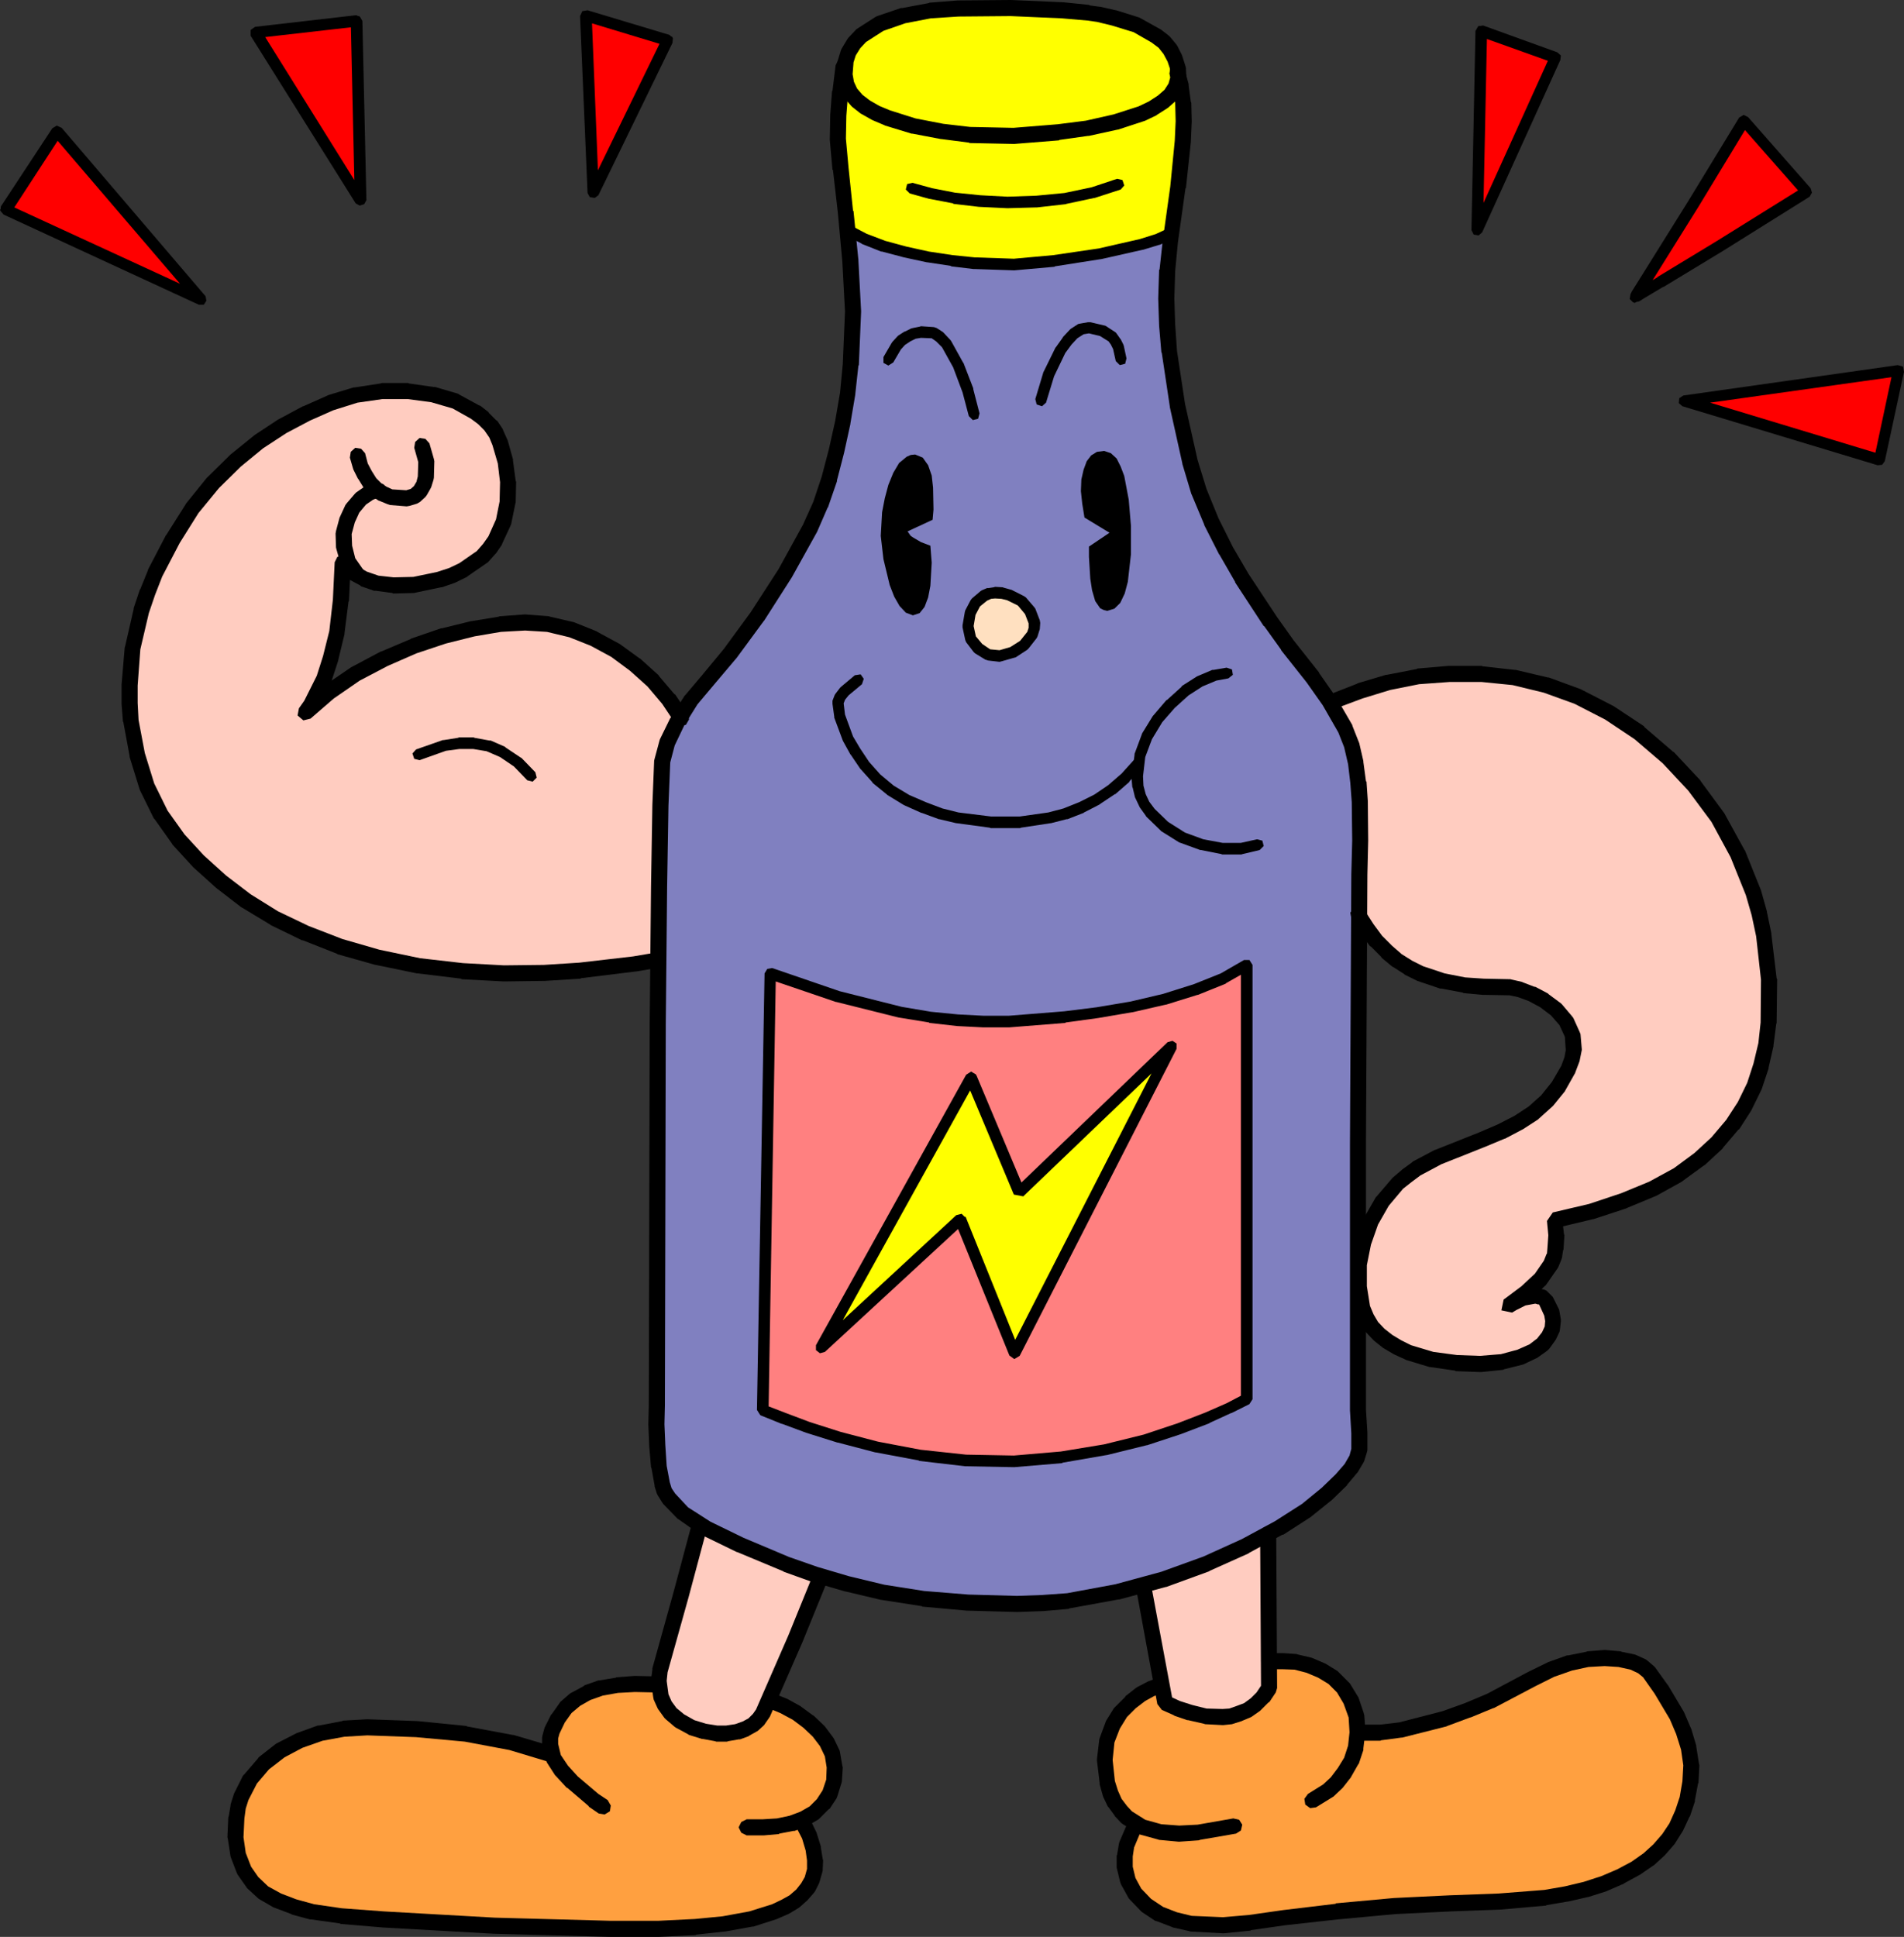 <svg xmlns="http://www.w3.org/2000/svg" xmlns:xlink="http://www.w3.org/1999/xlink" viewBox="0 0 213 216.65"><rect x="0" y="0" width="213" height="216.65" fill="#333333" stroke="none"/><defs><style>.cls-1,.cls-2{fill:none;}.cls-1{clip-rule:evenodd;}.cls-2{fill-rule:evenodd;}.cls-3{clip-path:url(#clip-path);}.cls-4{fill:#ffa040;}.cls-5{fill:#ff0;}.cls-6{fill:#ffccc0;}.cls-7{fill:#8080c0;}.cls-8{fill:#ff8080;}.cls-9{fill:#ffe0c0;}.cls-10{fill:red;}.cls-11{stroke:#000;stroke-linecap:square;stroke-miterlimit:10;stroke-width:0;}</style><clipPath id="clip-path" transform="translate(-2.6 -2.6)"><polygon class="cls-1" points="0 0 218.25 0 218.25 221.9 0 221.9 0 0 0 0"/></clipPath></defs><title>q06</title><g id="レイヤー_2" data-name="レイヤー 2"><g id="レイヤー_1-2" data-name="レイヤー 1"><g class="cls-3"><polygon class="cls-4" points="73.33 188.36 71.03 188.31 69.03 188.46 67.23 188.76 65.69 189.26 64.39 190.01 63.29 190.91 62.44 192.11 61.74 193.51 61.54 194.26 61.54 195.06 61.94 196.56 62.84 198 64.04 199.31 66.39 201.25 67.48 202 83.53 204.3 85.33 204.3 87.03 204.2 88.58 203.9 89.93 203.4 91.13 202.71 92.08 201.75 92.83 200.6 93.28 199.16 93.38 197.6 93.13 196.16 92.48 194.81 91.58 193.56 90.43 192.46 89.13 191.51 87.68 190.76 86.18 190.16 73.33 188.36 73.33 188.36"/></g><g class="cls-3"><polygon class="cls-4" points="129.72 188.46 127.62 189.46 126.47 190.31 126.02 190.66 125.37 191.46 124.47 192.86 123.82 194.66 123.57 196.75 123.87 199.25 124.22 200.5 124.72 201.55 125.37 202.46 126.07 203.2 126.92 203.8 127.77 204.25 129.77 204.8 131.92 205 134.07 204.9 138.12 204.2 146.77 201.3 148.57 200.21 149.52 199.31 150.42 198.21 151.17 196.86 151.66 195.36 151.87 193.66 151.72 191.81 151.12 190.06 150.27 188.66 149.17 187.56 147.87 186.76 146.47 186.16 144.97 185.81 143.47 185.71 141.97 185.71 129.72 188.46 129.72 188.46"/></g><g class="cls-3"><polygon class="cls-5" points="94.33 7.3 93.98 10.2 93.78 12.85 93.73 15.45 94.13 19.8 94.83 26.04 98.48 27.19 102.48 28.24 104.23 28.64 107.53 29.24 113.22 29.84 116.22 29.94 119.27 29.89 122.27 29.59 125.27 29.04 128.17 28.19 130.92 26.99 131.77 20.89 132.32 15.75 132.42 13.5 132.37 11.45 132.12 9.55 131.67 7.9 94.33 7.3 94.33 7.3"/></g><g class="cls-3"><polygon class="cls-6" points="127.92 177.31 130.32 190.41 131.67 191.01 133.12 191.51 134.87 191.91 136.77 192.01 138.67 191.61 140.47 190.56 141.27 189.76 141.97 188.71 141.87 171.41 127.92 177.31 127.92 177.31"/></g><g class="cls-3"><polygon class="cls-6" points="78.28 170.46 76.18 178.31 73.83 186.81 73.68 187.91 73.93 189.71 74.38 190.66 75.03 191.61 76.03 192.46 77.33 193.16 78.78 193.61 80.13 193.81 81.33 193.81 82.48 193.66 83.43 193.31 84.23 192.81 84.88 192.26 85.33 191.61 88.98 183.26 91.83 176.21 78.28 170.46 78.28 170.46"/></g><g class="cls-3"><polygon class="cls-6" points="149.17 78.33 152.12 77.18 155.31 76.28 158.66 75.63 162.16 75.33 165.76 75.33 169.36 75.73 172.96 76.53 176.51 77.83 180.01 79.63 183.41 81.88 186.61 84.63 189.56 87.78 190.91 89.53 192.21 91.38 194.41 95.38 196.16 99.78 196.81 102.08 197.31 104.48 197.91 109.42 197.85 114.32 197.56 116.77 197 119.12 196.25 121.42 195.16 123.62 193.81 125.77 192.11 127.72 190.11 129.62 187.71 131.32 184.91 132.87 181.66 134.27 178.01 135.47 173.91 136.42 174.11 138.07 174.01 139.67 173.91 140.27 173.86 140.47 173.51 141.32 172.36 142.97 170.76 144.47 168.71 146.02 169.21 145.72 170.36 145.12 171.76 144.82 172.41 144.97 172.61 145.07 172.91 145.42 173.61 146.82 173.76 147.67 173.66 148.52 173.26 149.42 172.61 150.27 171.56 151.07 170.06 151.77 168.06 152.26 165.61 152.47 162.91 152.37 160.16 151.97 157.56 151.16 156.36 150.62 155.26 149.97 154.26 149.17 153.47 148.32 152.87 147.32 152.41 146.22 152.02 143.82 152.02 141.37 152.52 138.92 153.37 136.52 154.66 134.32 156.36 132.32 158.46 130.62 160.91 129.32 165.81 127.37 167.96 126.47 169.86 125.47 171.56 124.37 173.06 123.02 174.36 121.42 175.46 119.47 175.86 118.42 176.06 117.42 175.91 115.67 175.21 114.12 174.11 112.87 172.76 111.83 171.36 111.08 170.06 110.62 168.96 110.38 165.96 110.28 163.81 110.13 162.96 110.03 161.41 109.67 158.86 108.78 157.56 108.13 156.31 107.33 155.11 106.38 153.97 105.23 152.91 103.83 151.91 102.23 149.17 78.33 149.17 78.33"/></g><g class="cls-3"><polygon class="cls-6" points="76.23 80.23 74.78 78.08 73.08 76.08 71.03 74.23 68.83 72.68 66.44 71.33 63.94 70.38 61.34 69.73 58.74 69.58 55.94 69.78 52.89 70.28 49.64 71.08 46.29 72.18 42.99 73.58 39.79 75.28 36.79 77.33 34.14 79.63 34.79 78.73 36.24 75.83 36.99 73.53 37.69 70.63 38.14 67.08 38.34 62.84 38.89 63.44 39.59 64.04 40.69 64.64 42.14 65.14 43.99 65.44 46.34 65.33 49.14 64.78 51.84 63.69 53.94 62.19 55.39 60.39 56.34 58.34 56.79 56.09 56.84 53.84 56.54 51.59 55.94 49.44 55.49 48.44 54.89 47.54 53.19 45.99 50.99 44.84 48.44 44.04 45.64 43.64 42.74 43.69 39.79 44.14 38.39 44.49 36.99 44.99 34.29 46.19 31.59 47.64 28.94 49.39 26.34 51.44 23.84 53.94 21.5 56.84 19.35 60.19 17.35 64.04 16.5 66.14 15.8 68.23 14.85 72.38 14.5 76.53 14.5 78.58 14.65 80.53 15.35 84.33 16.45 87.88 18 91.08 19.95 93.83 22.2 96.28 24.75 98.58 27.54 100.68 30.69 102.63 34.19 104.33 37.99 105.78 42.24 107.03 46.84 107.98 51.69 108.58 56.39 108.78 60.89 108.73 64.89 108.48 70.98 107.78 73.33 107.38 76.23 80.23 76.23 80.23"/></g><g class="cls-3"><polygon class="cls-7" points="130.72 26.14 129.47 26.69 127.67 27.24 123.02 28.34 117.92 29.14 113.42 29.49 108.98 29.34 103.83 28.69 101.28 28.14 98.83 27.44 96.68 26.64 94.83 25.64 94.83 26.04 95.23 30.44 95.43 34.79 95.18 40.74 94.83 43.94 94.28 47.19 93.58 50.39 92.78 53.49 91.78 56.39 90.63 59.04 87.83 64.08 84.73 68.93 81.68 73.08 79.23 75.93 77.33 78.18 75.78 80.63 74.63 82.98 74.08 85.03 73.88 90.03 73.73 99.08 73.58 114.42 73.48 157.16 73.43 159.26 73.53 161.61 73.73 163.96 74.08 165.91 74.33 166.71 74.83 167.51 76.43 169.16 79.03 170.86 82.83 172.76 87.98 174.91 91.18 176.06 94.78 177.11 98.78 178.01 103.28 178.76 108.28 179.21 113.77 179.36 119.47 178.96 122.22 178.56 124.97 178.01 130.17 176.61 134.97 174.86 139.32 172.86 143.07 170.86 146.17 168.86 148.47 167.01 150.06 165.46 151.12 164.16 151.77 163.11 152.06 162.11 152.06 160.16 151.91 157.62 151.91 127.87 152.06 97.78 152.16 93.98 152.12 89.63 151.66 85.23 151.22 83.23 150.52 81.43 148.72 78.33 146.87 75.68 144.02 72.08 142.12 69.43 138.92 64.53 137.17 61.49 135.52 58.29 134.12 54.94 133.12 51.59 131.72 45.29 130.82 39.29 130.57 36.29 130.47 33.29 130.57 30.19 130.92 26.99 130.72 26.14 130.72 26.14"/></g><g class="cls-3"><polygon class="cls-8" points="86.18 108.83 90.03 110.22 93.73 111.42 97.28 112.37 100.73 113.12 104.03 113.67 107.13 114.02 110.08 114.22 112.82 114.22 119.12 113.72 122.77 113.22 126.57 112.58 130.27 111.67 133.77 110.62 136.87 109.33 139.47 107.83 139.47 156.41 137.47 157.41 135.07 158.51 131.92 159.71 128.12 160.96 123.67 162.11 118.77 162.96 113.42 163.41 108.03 163.31 102.88 162.71 98.08 161.76 93.88 160.66 90.38 159.56 87.68 158.56 85.33 157.62 86.18 108.83 86.18 108.83"/></g><g class="cls-3"><polygon class="cls-4" points="61.59 196.16 59.49 195.46 57.19 194.81 52.09 193.91 46.59 193.36 41.09 193.16 38.44 193.31 35.84 193.81 33.49 194.66 31.34 195.75 29.49 197.21 27.99 198.91 26.99 200.91 26.64 202 26.44 203.2 26.34 205.45 26.64 207.45 27.29 209.1 28.24 210.5 29.49 211.65 31.04 212.55 32.89 213.25 34.94 213.8 38.14 214.25 42.89 214.65 55.29 215.35 68.23 215.7 73.68 215.65 77.78 215.45 80.98 215.1 84.03 214.55 86.68 213.75 87.83 213.2 88.83 212.6 89.68 211.9 90.38 211.1 90.83 210.15 91.13 209.15 91.18 207.95 90.98 206.7 90.53 205.25 89.78 203.7 61.59 196.16 61.59 196.16"/></g><g class="cls-3"><polygon class="cls-4" points="152.41 193.76 154.41 193.76 156.66 193.46 159.06 192.91 161.61 192.16 166.71 190.16 171.36 187.76 173.51 186.71 175.61 185.96 177.61 185.56 179.51 185.41 181.21 185.51 182.66 185.81 183.76 186.31 184.46 186.91 185.86 188.86 187.61 191.81 188.36 193.56 188.91 195.41 189.21 197.31 189.11 199.25 188.76 201.1 188.21 202.75 187.51 204.25 186.66 205.6 185.61 206.85 184.41 207.95 182.96 208.9 181.31 209.8 179.46 210.6 177.41 211.25 175.21 211.75 172.86 212.15 167.71 212.6 162.26 212.8 156.06 213.1 149.52 213.75 143.67 214.4 139.82 215 136.82 215.3 135.07 215.3 133.22 215.1 131.42 214.65 129.72 214 128.22 213.05 126.97 211.75 126.17 210.3 125.82 208.85 125.82 207.55 126.02 206.35 126.77 204.6 127.22 203.95 152.41 193.76 152.41 193.76"/></g><g class="cls-3"><polygon class="cls-5" points="94.48 8.25 94.58 6.9 94.93 5.75 95.53 4.75 96.33 3.9 97.28 3.15 98.43 2.55 99.68 2.05 101.08 1.65 104.03 1.15 107.18 0.9 113.07 0.85 118.82 1.05 121.77 1.35 124.62 1.9 127.17 2.7 129.32 3.9 130.22 4.6 130.92 5.45 131.42 6.45 131.77 7.55 131.82 8.65 131.52 9.65 130.92 10.55 130.07 11.35 128.97 12 127.72 12.6 124.82 13.6 121.62 14.25 118.42 14.7 113.42 15.1 108.48 15 105.38 14.6 102.23 14 99.28 13.1 97.98 12.55 96.83 11.9 95.88 11.15 95.13 10.3 94.68 9.3 94.48 8.25 94.48 8.25"/></g><g class="cls-3"><polygon class="cls-5" points="91.83 150.66 108.63 120.42 114.02 133.27 131.07 116.97 113.52 151.27 107.43 136.27 91.83 150.66 91.83 150.66"/></g><g class="cls-3"><polygon class="cls-9" points="111.27 66.23 112.87 66.48 114.27 67.19 114.82 67.69 115.22 68.23 115.72 69.58 115.67 70.28 115.47 70.93 115.07 71.53 114.57 72.03 113.27 72.88 111.88 73.28 110.58 73.13 109.42 72.48 108.58 71.33 108.28 69.93 108.53 68.48 109.13 67.33 110.08 66.58 111.27 66.23 111.27 66.23"/></g><g class="cls-3"><polygon class="cls-10" points="188.41 44.74 212.4 41.39 210.25 51.34 188.41 44.74 188.41 44.74"/></g><g class="cls-3"><polygon class="cls-10" points="183.11 32.84 189.41 22.8 195.1 13.45 202.1 21.34 192.36 27.49 185.76 31.49 183.66 32.74 183.06 33.09 182.91 33.19 183.11 32.84 183.11 32.84"/></g><g class="cls-3"><polygon class="cls-10" points="165.26 25.64 165.71 3.35 174.01 6.35 165.26 25.64 165.26 25.64"/></g><g class="cls-3"><polygon class="cls-10" points="66.39 21.45 65.53 1.65 74.68 4.45 66.39 21.45 66.39 21.45"/></g><g class="cls-3"><polygon class="cls-10" points="40.34 22.3 28.59 3.6 39.89 2.25 40.34 22.3 40.34 22.3"/></g><g class="cls-3"><polygon class="cls-10" points="22.5 33.44 0.65 23.39 6.4 14.65 22.5 33.44 22.5 33.44"/></g><g class="cls-3"><polygon class="cls-11" points="61.34 197.06 61.99 196.96 62.44 196.46 62.34 195.81 61.84 195.36 57.44 194.06 57.34 194.06 52.24 193.11 52.19 193.06 46.69 192.51 46.64 192.51 41.14 192.31 41.04 192.31 38.39 192.46 38.29 192.51 35.69 193.01 35.54 193.01 33.19 193.86 33.09 193.91 30.94 195.01 30.79 195.11 28.94 196.56 28.84 196.71 27.34 198.46 27.19 198.6 26.19 200.6 26.14 200.75 25.79 201.85 25.79 201.96 25.59 203.15 25.54 203.25 25.44 205.5 25.49 205.7 25.79 207.65 25.84 207.8 26.49 209.5 26.59 209.7 27.54 211.05 27.64 211.2 28.89 212.35 29.04 212.45 30.59 213.35 30.74 213.4 32.59 214.1 32.64 214.15 34.69 214.7 34.84 214.7 38.04 215.15 38.09 215.2 42.84 215.6 42.84 215.6 55.24 216.3 55.29 216.3 68.23 216.65 68.23 216.65 73.68 216.65 73.73 216.65 77.83 216.45 77.88 216.4 81.08 216.05 81.13 216.05 84.18 215.5 84.28 215.5 86.93 214.65 87.03 214.6 88.18 214.1 88.28 214.05 89.28 213.45 89.43 213.35 90.28 212.6 90.33 212.55 91.03 211.75 91.18 211.55 91.63 210.65 91.68 210.5 91.98 209.45 92.03 209.25 92.08 208.1 92.03 207.9 91.83 206.65 91.83 206.55 91.38 205.1 91.33 204.95 90.58 203.4 90.08 202.96 89.38 203 88.93 203.5 88.98 204.2 89.73 205.65 90.13 207 90.28 208.1 90.28 209.05 90.03 209.95 89.63 210.65 89.08 211.35 88.33 212 87.43 212.5 86.38 213 83.83 213.8 80.83 214.35 77.73 214.65 73.68 214.85 68.23 214.85 55.34 214.5 42.94 213.8 38.24 213.45 35.14 213 33.14 212.45 31.44 211.8 29.99 211 28.89 209.95 28.09 208.8 27.49 207.25 27.24 205.5 27.34 203.4 27.49 202.3 27.79 201.35 28.74 199.5 30.09 197.91 31.84 196.56 33.84 195.5 36.09 194.71 38.54 194.26 41.09 194.11 46.54 194.31 51.99 194.81 56.99 195.75 61.34 197.06 61.34 197.06"/></g><g class="cls-3"><polygon class="cls-11" points="86.53 189.41 85.88 189.41 85.38 189.86 85.38 190.51 85.83 191.01 87.28 191.61 88.68 192.36 89.88 193.26 90.93 194.26 91.73 195.31 92.28 196.46 92.48 197.71 92.43 199.06 92.03 200.25 91.38 201.25 90.58 202.05 89.53 202.65 88.33 203.1 86.93 203.4 85.28 203.5 83.53 203.5 82.93 203.8 82.63 204.4 82.93 205 83.53 205.3 85.33 205.3 85.43 205.3 87.13 205.15 87.18 205.1 88.73 204.8 88.88 204.8 90.23 204.3 90.38 204.2 91.58 203.5 91.73 203.35 92.68 202.4 92.83 202.3 93.58 201.16 93.68 200.91 94.13 199.46 94.18 199.25 94.28 197.71 94.23 197.5 93.98 196.06 93.93 195.81 93.28 194.46 93.18 194.31 92.28 193.11 92.18 193.01 91.03 191.91 90.93 191.86 89.63 190.91 89.58 190.86 88.13 190.06 88.03 190.01 86.53 189.41 86.53 189.41"/></g><g class="cls-3"><polygon class="cls-11" points="66.98 202.85 67.64 202.96 68.23 202.6 68.33 201.96 67.98 201.35 66.94 200.66 64.64 198.71 63.54 197.5 62.74 196.31 62.44 195.06 62.44 194.46 62.59 193.91 63.19 192.66 63.94 191.61 64.89 190.81 66.03 190.16 67.44 189.66 69.13 189.36 71.03 189.26 73.33 189.31 73.93 189.01 74.23 188.41 73.93 187.81 73.33 187.51 71.03 187.46 70.98 187.46 68.98 187.61 68.88 187.66 67.08 187.96 66.94 187.96 65.39 188.51 65.28 188.61 63.98 189.31 63.79 189.41 62.69 190.36 62.59 190.51 61.74 191.71 61.64 191.81 60.94 193.21 60.89 193.36 60.69 194.11 60.64 194.36 60.64 195.16 60.69 195.41 61.09 196.91 61.19 197.16 62.09 198.56 62.19 198.66 63.39 199.96 63.49 200 65.83 202 65.89 202.1 66.98 202.85 66.98 202.85"/></g><g class="cls-3"><polygon class="cls-11" points="152.41 192.91 151.81 193.21 151.52 193.81 151.81 194.41 152.41 194.71 154.41 194.71 154.51 194.66 156.76 194.36 156.86 194.36 161.81 193.11 161.91 193.06 164.46 192.11 164.51 192.11 167.06 191.06 167.11 191.06 171.76 188.61 173.86 187.56 175.86 186.86 177.71 186.46 179.51 186.36 181.06 186.46 182.41 186.76 183.26 187.16 183.81 187.61 185.11 189.46 186.81 192.31 187.51 193.96 188.06 195.71 188.31 197.46 188.21 199.25 187.91 201 187.41 202.5 186.76 203.95 185.96 205.15 184.96 206.3 183.86 207.3 182.51 208.25 180.91 209.1 179.16 209.85 177.16 210.5 175.06 211 172.76 211.4 167.66 211.8 162.21 212 162.21 212 156.01 212.3 155.97 212.3 149.42 212.9 149.42 212.95 143.57 213.65 143.57 213.65 139.72 214.2 136.82 214.45 133.32 214.3 131.67 213.9 130.12 213.3 128.77 212.4 127.67 211.25 127.02 210.05 126.72 208.8 126.72 207.65 126.87 206.65 127.52 205.1 127.92 204.5 128.07 203.85 127.72 203.3 127.07 203.15 126.52 203.5 126.07 204.15 125.97 204.3 125.22 206.05 125.17 206.25 124.97 207.45 124.92 207.6 124.92 208.9 124.97 209.1 125.32 210.55 125.42 210.8 126.22 212.25 126.32 212.4 127.57 213.7 127.72 213.85 129.22 214.85 129.42 214.9 131.12 215.55 131.22 215.6 133.02 216 133.17 216.05 136.77 216.25 136.92 216.25 139.92 215.95 139.92 215.9 143.77 215.35 149.62 214.7 156.11 214.1 162.31 213.8 167.76 213.6 167.81 213.6 172.96 213.15 173.01 213.1 175.36 212.7 175.41 212.7 177.61 212.2 177.66 212.2 179.71 211.55 179.81 211.5 181.66 210.7 181.71 210.65 183.36 209.75 183.46 209.7 184.91 208.7 185.01 208.65 186.21 207.55 186.26 207.5 187.31 206.3 187.41 206.15 188.26 204.8 188.31 204.7 189.01 203.2 189.06 203.15 189.61 201.5 189.61 201.35 189.96 199.5 190.01 199.41 190.11 197.46 190.06 197.25 189.76 195.36 189.76 195.26 189.21 193.41 189.16 193.31 188.41 191.56 188.36 191.46 186.61 188.51 186.56 188.46 185.16 186.51 185.01 186.36 184.31 185.76 184.11 185.61 183.01 185.11 182.86 185.06 181.41 184.76 181.31 184.71 179.61 184.56 179.46 184.56 177.56 184.71 177.46 184.76 175.46 185.16 175.31 185.16 173.21 185.91 173.11 185.96 170.96 187.01 170.96 187.01 166.36 189.46 163.86 190.51 161.36 191.41 156.51 192.66 154.37 192.91 152.41 192.91 152.41 192.91"/></g><g class="cls-3"><polygon class="cls-11" points="141.97 184.91 141.37 185.21 141.07 185.81 141.37 186.41 141.97 186.71 143.42 186.71 144.82 186.76 146.17 187.11 147.47 187.66 148.62 188.36 149.57 189.31 150.31 190.56 150.87 192.11 150.97 193.76 150.81 195.26 150.37 196.61 149.67 197.75 148.87 198.81 148.02 199.6 146.32 200.66 145.92 201.21 146.02 201.85 146.57 202.25 147.22 202.16 149.02 201.05 149.17 200.96 150.12 200.06 150.22 199.96 151.12 198.81 151.17 198.71 151.91 197.41 152.02 197.25 152.52 195.75 152.52 195.56 152.72 193.86 152.77 193.71 152.62 191.86 152.56 191.61 151.97 189.86 151.87 189.71 151.02 188.31 150.87 188.16 149.77 187.06 149.62 186.91 148.32 186.11 148.22 186.06 146.82 185.46 146.67 185.41 145.17 185.06 145.02 185.01 143.52 184.91 143.47 184.91 141.97 184.91 141.97 184.91"/></g><g class="cls-3"><polygon class="cls-11" points="138.27 205.1 138.82 204.75 138.97 204.1 138.62 203.55 137.97 203.4 133.97 204.1 131.92 204.2 129.92 204.05 128.12 203.55 126.62 202.6 126.07 202 125.47 201.21 125.07 200.31 124.72 199.21 124.47 196.86 124.67 194.91 125.27 193.36 126.07 192.06 127.07 191.06 128.12 190.26 129.12 189.71 130.02 189.41 130.52 188.96 130.57 188.26 130.12 187.76 129.42 187.71 128.47 188.06 128.37 188.11 127.22 188.71 127.07 188.81 125.92 189.71 125.87 189.81 124.77 190.91 124.62 191.06 123.72 192.51 123.67 192.66 123.02 194.41 122.97 194.61 122.72 196.75 122.72 196.96 123.02 199.46 123.02 199.6 123.37 200.85 123.42 201 123.92 202.05 124.02 202.16 124.67 203.05 124.72 203.15 125.42 203.9 125.62 204.05 127.32 205.1 127.52 205.2 129.52 205.75 129.67 205.8 131.82 206 131.97 206 134.12 205.85 134.22 205.8 138.27 205.1 138.27 205.1"/></g><g class="cls-3"><polygon class="cls-11" points="128.77 177.26 128.42 176.71 127.77 176.56 127.22 176.91 127.07 177.56 129.47 190.61 129.97 191.26 131.32 191.86 131.37 191.91 132.82 192.41 132.92 192.41 134.67 192.81 134.82 192.86 136.72 192.96 136.87 192.96 137.82 192.86 137.97 192.81 138.92 192.51 139.02 192.46 139.97 192.06 140.12 191.96 140.97 191.36 141.07 191.26 141.87 190.46 142.02 190.36 142.72 189.31 142.87 188.81 142.77 171.51 142.47 170.91 141.87 170.61 141.27 170.91 140.97 171.51 141.07 188.56 140.57 189.31 139.92 189.96 139.17 190.51 138.37 190.81 137.52 191.11 136.77 191.16 134.97 191.11 133.37 190.71 131.97 190.26 131.12 189.86 128.77 177.26 128.77 177.26"/></g><g class="cls-3"><polygon class="cls-11" points="79.13 170.81 79.03 170.16 78.53 169.71 77.88 169.81 77.43 170.31 75.33 178.16 72.98 186.61 72.98 186.76 72.83 187.91 72.83 188.11 73.08 189.86 73.13 190.11 73.58 191.11 73.68 191.26 74.33 192.16 74.48 192.31 75.48 193.16 75.63 193.26 76.93 193.96 77.08 194.06 78.53 194.51 78.63 194.51 79.98 194.76 80.13 194.81 81.33 194.81 81.48 194.76 82.63 194.56 82.78 194.56 83.73 194.21 83.88 194.11 84.68 193.66 84.83 193.56 85.48 192.96 85.58 192.81 86.03 192.16 86.13 192.01 89.78 183.66 89.78 183.66 92.63 176.66 92.63 176.01 92.18 175.51 91.53 175.51 91.03 175.96 88.18 182.96 84.58 191.21 84.23 191.71 83.73 192.21 83.08 192.56 82.23 192.86 81.23 193.01 80.23 193.01 78.98 192.81 77.68 192.41 76.53 191.76 75.68 191.06 75.13 190.31 74.78 189.51 74.58 188.01 74.68 187.06 77.03 178.66 77.03 178.66 79.13 170.81 79.13 170.81"/></g><g class="cls-3"><polygon class="cls-11" points="95.13 25.19 94.48 25.19 94.18 25.74 94.53 26.29 96.38 27.24 96.43 27.29 98.58 28.14 98.68 28.14 101.13 28.79 101.13 28.79 103.68 29.34 103.73 29.34 106.38 29.74 106.38 29.79 108.88 30.09 108.98 30.09 113.42 30.24 113.47 30.24 117.97 29.84 118.02 29.79 123.12 28.99 123.17 28.99 127.82 27.94 127.87 27.94 129.67 27.39 129.72 27.39 130.97 26.84 131.32 26.34 131.12 25.74 130.47 25.64 129.27 26.19 127.52 26.74 122.92 27.79 117.82 28.54 113.42 28.94 109.03 28.79 106.58 28.54 103.93 28.14 101.43 27.59 99.03 26.94 96.93 26.14 95.13 25.19 95.13 25.19"/></g><g class="cls-3"><polygon class="cls-11" points="102.08 20.45 101.48 20.59 101.33 21.2 101.78 21.64 103.98 22.25 104.03 22.25 106.63 22.75 106.63 22.8 109.53 23.14 109.58 23.14 112.67 23.29 112.72 23.29 115.97 23.2 116.02 23.2 119.22 22.84 119.32 22.8 122.42 22.14 122.47 22.14 125.37 21.2 125.77 20.75 125.57 20.14 124.97 20 122.12 20.95 119.07 21.59 115.92 21.89 112.72 22 109.67 21.84 106.83 21.55 104.28 21.05 102.08 20.45 102.08 20.45"/></g><g class="cls-3"><polygon class="cls-11" points="95.18 7.5 95.03 6.85 94.43 6.55 93.78 6.7 93.48 7.3 93.13 10.15 93.08 10.2 92.88 12.85 92.88 12.9 92.83 15.55 92.83 15.65 93.13 19 93.18 19 93.73 23.79 94.23 29.24 94.53 34.84 94.28 40.74 93.98 43.89 93.43 47.09 92.73 50.24 91.93 53.29 90.98 56.14 89.83 58.69 87.08 63.69 83.98 68.48 80.98 72.58 78.58 75.48 78.58 75.48 76.68 77.73 76.58 77.83 75.03 80.28 74.98 80.33 73.83 82.68 73.78 82.83 73.23 84.88 73.18 85.08 72.98 90.08 72.98 90.13 72.83 99.18 72.83 99.18 72.68 114.52 72.68 114.52 72.58 157.21 72.53 159.31 72.53 159.36 72.63 161.76 72.63 161.76 72.83 164.11 72.88 164.21 73.23 166.16 73.23 166.26 73.48 167.06 73.58 167.26 74.08 168.06 74.18 168.21 75.78 169.86 75.93 169.96 77.08 170.76 77.13 170.81 78.58 171.71 78.63 171.76 82.43 173.61 82.48 173.61 87.63 175.76 87.68 175.81 90.88 176.96 90.93 176.96 94.53 178.01 94.58 178.01 98.58 178.96 98.63 178.96 103.13 179.66 103.18 179.71 108.18 180.16 108.28 180.16 113.77 180.31 113.82 180.31 116.67 180.21 116.72 180.21 119.57 179.96 119.62 179.91 125.12 178.91 125.22 178.91 130.42 177.51 130.47 177.51 135.27 175.76 135.32 175.71 139.67 173.76 139.72 173.71 143.47 171.66 143.57 171.66 146.67 169.66 146.72 169.61 149.02 167.76 149.07 167.71 150.67 166.16 150.72 166.06 151.77 164.81 151.87 164.71 152.52 163.61 152.62 163.41 152.91 162.46 152.97 162.21 152.97 160.26 152.97 160.21 152.81 157.66 152.81 127.92 152.81 127.92 152.97 97.83 153.06 94.03 153.06 94.03 153.02 89.68 153.02 89.63 152.87 87.43 152.81 87.38 152.52 85.23 152.52 85.13 152.06 83.13 152.02 83.03 151.31 81.23 151.27 81.08 149.47 77.98 149.42 77.93 147.57 75.28 147.57 75.23 144.72 71.63 142.87 69.03 139.67 64.19 137.92 61.19 136.32 57.99 134.97 54.69 133.97 51.44 132.57 45.19 131.67 39.24 131.47 36.34 131.37 33.39 131.47 30.29 131.77 27.14 132.62 21.05 132.67 21.05 133.22 15.9 133.22 15.85 133.32 13.6 133.32 13.55 133.27 11.5 133.22 11.4 132.97 9.55 132.97 9.4 132.52 7.75 132.07 7.25 131.42 7.15 130.92 7.6 130.82 8.25 131.27 9.85 131.47 11.55 131.52 13.55 131.42 15.75 130.92 20.84 130.07 26.94 130.07 26.94 129.72 30.14 129.67 30.19 129.57 33.34 129.57 33.44 129.67 36.44 129.67 36.44 129.92 39.39 129.97 39.49 130.87 45.49 130.87 45.54 132.27 51.84 132.27 51.89 133.27 55.24 133.32 55.34 134.72 58.69 134.72 58.74 136.37 61.99 136.42 62.04 138.17 65.08 138.17 65.14 141.37 70.03 141.42 70.03 143.32 72.68 143.32 72.73 146.17 76.33 147.97 78.88 149.72 81.93 150.37 83.58 150.81 85.48 151.06 87.58 151.22 89.73 151.27 94.03 151.17 97.83 151.17 97.83 151.02 127.92 151.02 127.92 151.02 157.71 151.02 157.76 151.17 160.31 151.17 162.06 150.97 162.81 150.42 163.76 149.42 164.91 147.87 166.41 145.67 168.21 142.62 170.16 138.92 172.16 134.62 174.11 129.92 175.81 124.77 177.21 119.37 178.21 116.57 178.41 113.77 178.51 108.33 178.36 103.38 177.96 98.93 177.26 94.98 176.31 91.43 175.26 88.28 174.16 83.18 172.01 79.48 170.21 78.08 169.31 76.98 168.61 75.53 167.06 75.13 166.46 74.93 165.81 74.58 163.96 74.43 161.66 74.33 159.31 74.38 157.21 74.38 157.21 74.48 114.52 74.63 99.18 74.78 90.13 74.98 85.28 75.48 83.38 76.53 81.18 78.03 78.78 79.88 76.58 79.88 76.58 82.33 73.68 82.38 73.63 85.43 69.48 85.48 69.43 88.58 64.58 88.58 64.58 91.38 59.54 91.43 59.44 92.58 56.79 92.63 56.74 93.63 53.84 93.63 53.74 94.43 50.64 94.43 50.64 95.13 47.44 95.13 47.39 95.68 44.14 95.68 44.09 96.03 40.89 96.08 40.84 96.33 34.89 96.33 34.79 96.03 29.14 96.03 29.09 95.48 23.59 95.43 23.59 94.93 18.8 94.63 15.5 94.68 12.95 94.88 10.35 95.18 7.5 95.18 7.5"/></g><g class="cls-3"><polygon class="cls-11" points="93.83 9.55 94.18 10.1 94.83 10.25 95.38 9.9 95.53 9.25 95.38 8.3 95.43 7.15 95.73 6.2 96.23 5.4 96.88 4.7 98.83 3.45 101.28 2.6 104.13 2.05 107.23 1.85 113.07 1.8 118.77 2.05 121.67 2.3 122.72 2.45 124.37 2.85 126.82 3.6 128.82 4.75 129.62 5.35 130.17 6.05 130.62 6.9 130.92 7.8 130.92 8.65 130.72 9.35 130.27 10.05 129.52 10.7 128.52 11.35 127.37 11.9 124.57 12.8 121.47 13.5 118.32 13.9 113.37 14.3 108.53 14.2 105.53 13.85 102.43 13.25 99.58 12.35 98.38 11.85 97.33 11.25 96.48 10.6 95.88 9.9 95.53 9.15 95.38 8.3 95.48 7.05 95.23 6.4 94.63 6.1 93.98 6.35 93.68 6.95 93.58 8.3 93.63 8.5 93.83 9.55 93.88 9.75 94.33 10.75 94.48 11 95.23 11.85 95.33 11.95 96.28 12.7 96.38 12.75 97.53 13.4 97.63 13.45 98.93 14 99.03 14.05 101.98 14.95 102.08 14.95 105.23 15.55 105.28 15.55 108.38 15.95 108.48 16 113.42 16.1 113.47 16.1 118.47 15.7 118.52 15.65 121.72 15.2 121.82 15.2 125.02 14.5 125.07 14.5 127.97 13.55 128.12 13.5 129.37 12.9 129.42 12.85 130.52 12.15 130.67 12.05 131.52 11.3 131.67 11.15 132.27 10.25 132.37 10 132.67 9 132.72 8.7 132.67 7.6 132.62 7.4 132.27 6.3 132.22 6.15 131.72 5.15 131.62 5 130.92 4.15 130.77 4 129.87 3.3 129.77 3.25 127.62 2.05 127.42 1.95 124.87 1.15 124.82 1.15 123.07 0.75 122.97 0.75 121.87 0.6 121.87 0.55 118.92 0.25 118.87 0.25 113.12 0 113.07 0 107.18 0.05 107.13 0.05 103.98 0.3 103.88 0.35 100.93 0.9 100.78 0.9 98.13 1.8 97.93 1.9 95.83 3.25 95.68 3.4 94.88 4.25 94.78 4.4 94.18 5.4 94.08 5.6 93.73 6.75 93.68 6.95 93.58 8.3 93.63 8.5 93.83 9.55 93.83 9.55"/></g><g class="cls-3"><polygon class="cls-11" points="107.88 136.82 108.03 136.22 107.58 135.77 106.98 135.92 94.28 147.67 108.53 121.97 113.42 133.62 114.47 133.82 128.82 120.07 113.57 149.87 108.03 136.12 106.98 135.92 94.28 147.67 109.17 120.82 109.17 120.17 108.63 119.87 108.08 120.22 91.28 150.47 92.28 151.22 107.18 137.47 112.92 151.62 113.47 152.02 114.07 151.66 131.62 117.32 131.62 116.72 131.17 116.42 130.62 116.57 114.27 132.27 109.23 120.27 108.68 119.87 108.08 120.22 91.28 150.47 91.28 151.02 91.73 151.37 92.28 151.22 107.88 136.82 107.88 136.82"/></g><g class="cls-3"><polygon class="cls-11" points="84.68 157.71 85.03 158.26 85.63 158.26 85.98 157.71 86.78 109.78 93.53 112.08 93.58 112.08 100.58 113.83 100.63 113.83 103.93 114.37 103.98 114.42 107.08 114.77 107.08 114.77 110.03 114.92 110.08 114.92 112.82 114.92 112.87 114.92 119.17 114.42 119.22 114.37 122.87 113.87 122.87 113.87 126.67 113.22 126.72 113.22 130.42 112.37 130.47 112.37 133.97 111.28 134.02 111.28 137.12 110.03 137.17 109.97 138.82 109.03 138.82 156.12 137.22 156.96 134.82 158.01 131.72 159.21 127.97 160.46 123.52 161.56 118.67 162.36 113.42 162.81 108.08 162.71 102.98 162.16 98.23 161.26 94.03 160.16 90.58 159.06 87.93 158.06 85.98 157.31 86.78 109.78 93.53 112.08 94.13 111.92 94.33 111.33 93.93 110.87 86.38 108.28 85.53 108.88 84.68 157.71 85.08 158.31 87.43 159.26 87.48 159.26 90.18 160.26 90.18 160.26 93.68 161.36 93.73 161.36 97.93 162.46 97.98 162.46 102.78 163.36 102.83 163.41 107.98 164.01 108.03 164.01 113.42 164.11 113.47 164.11 118.82 163.66 118.87 163.61 123.77 162.76 123.82 162.76 128.27 161.66 128.32 161.66 132.12 160.41 132.12 160.41 135.27 159.21 135.32 159.16 137.72 158.06 137.77 158.06 139.77 157.06 140.12 156.51 140.12 107.93 139.77 107.38 139.17 107.38 136.57 108.88 133.57 110.08 130.12 111.17 126.47 112.03 122.67 112.67 119.07 113.12 112.82 113.62 110.08 113.62 107.18 113.47 104.13 113.17 100.88 112.62 93.93 110.87 86.38 108.28 85.83 108.38 85.53 108.88 84.68 157.71 84.68 157.71"/></g><g class="cls-3"><polygon class="cls-11" points="137.42 75.88 137.92 75.48 137.82 74.88 137.22 74.68 135.77 74.93 135.62 74.93 133.97 75.63 133.87 75.68 132.22 76.73 132.17 76.83 130.57 78.28 130.47 78.33 129.02 80.03 128.97 80.08 127.77 82.03 127.72 82.18 126.92 84.33 126.92 84.43 126.62 86.73 126.57 86.88 126.67 88.03 126.72 88.13 126.97 89.18 127.02 89.28 127.47 90.23 127.52 90.33 128.17 91.23 128.22 91.33 129.82 92.88 129.92 92.98 131.92 94.23 132.07 94.28 134.27 95.08 134.37 95.08 136.62 95.53 136.72 95.58 138.87 95.58 139.02 95.53 140.92 95.08 141.37 94.63 141.22 94.03 140.62 93.88 138.82 94.28 136.77 94.28 134.62 93.88 132.57 93.13 130.67 91.93 129.17 90.48 128.57 89.68 128.17 88.83 127.92 87.88 127.87 86.83 128.12 84.68 128.87 82.68 130.02 80.78 131.42 79.18 132.97 77.78 134.52 76.78 136.07 76.13 137.42 75.88 137.42 75.88"/></g><g class="cls-3"><polygon class="cls-11" points="96.43 76.53 96.63 75.93 96.28 75.43 95.63 75.53 94.08 76.83 93.98 76.93 93.48 77.58 93.38 77.73 93.13 78.38 93.13 78.73 93.33 80.18 93.33 80.28 94.28 82.83 94.33 82.93 95.13 84.38 95.18 84.43 96.23 85.98 96.28 86.03 97.58 87.48 97.63 87.58 99.23 88.88 99.28 88.93 101.08 90.03 101.18 90.08 103.08 90.93 103.13 90.93 105.03 91.63 105.08 91.63 106.98 92.08 107.03 92.08 110.72 92.58 110.83 92.63 114.12 92.63 114.22 92.58 117.52 92.08 117.57 92.08 119.32 91.63 119.42 91.63 121.22 90.93 121.27 90.88 123.02 89.98 123.07 89.93 124.72 88.83 124.77 88.83 126.32 87.48 126.37 87.38 127.77 85.78 127.92 85.18 127.47 84.78 126.87 84.98 125.47 86.53 123.97 87.83 122.42 88.88 120.72 89.73 118.97 90.43 117.27 90.88 114.07 91.33 110.88 91.33 107.23 90.88 105.43 90.43 103.58 89.73 101.73 88.93 99.98 87.88 98.48 86.63 97.23 85.23 96.23 83.73 95.43 82.38 94.53 79.93 94.38 78.68 94.53 78.28 94.93 77.78 96.43 76.53 96.43 76.53"/></g><g class="cls-3"><polygon class="cls-11" points="115.82 44.64 115.97 45.24 116.57 45.44 117.02 45.04 117.92 42.09 119.17 39.49 119.87 38.54 120.52 37.84 121.22 37.39 121.82 37.29 123.07 37.59 124.02 38.19 124.27 38.54 124.52 39.04 124.82 40.39 125.27 40.84 125.87 40.69 126.02 40.09 125.72 38.69 125.67 38.54 125.37 37.94 125.32 37.89 124.97 37.39 124.82 37.19 123.67 36.44 123.47 36.39 121.97 36.04 121.72 36.04 120.87 36.19 120.62 36.24 119.77 36.79 119.67 36.89 118.92 37.69 118.87 37.79 118.12 38.84 118.07 38.89 116.77 41.54 116.72 41.64 115.82 44.64 115.82 44.64"/></g><g class="cls-3"><polygon class="cls-11" points="98.83 39.94 98.83 40.59 99.38 40.89 99.93 40.54 100.78 39.09 101.23 38.59 101.83 38.19 102.43 37.89 103.03 37.79 104.23 37.84 104.73 38.19 105.38 38.84 106.63 41.09 107.68 43.89 108.38 46.54 108.83 46.99 109.42 46.84 109.58 46.24 108.88 43.54 108.88 43.44 107.78 40.59 107.73 40.54 106.43 38.19 106.33 38.04 105.58 37.24 105.48 37.14 104.78 36.69 104.48 36.59 103.03 36.49 102.88 36.54 102.13 36.69 101.93 36.74 101.23 37.09 101.18 37.09 100.48 37.54 100.38 37.64 99.83 38.24 99.73 38.39 98.83 39.94 98.83 39.94"/></g><g class="cls-3"><polygon class="cls-11" points="110.58 65.78 110.08 66.19 110.17 66.78 110.77 66.98 111.32 66.94 112.02 66.98 112.67 67.14 113.87 67.73 114.67 68.69 115.07 69.73 115.07 70.23 114.92 70.68 114.12 71.68 113.02 72.38 111.82 72.73 110.77 72.63 109.88 72.03 109.17 71.18 108.92 70.03 109.13 68.78 109.63 67.83 110.42 67.19 110.88 66.98 111.32 66.94 112.07 66.98 112.62 66.69 112.67 66.08 112.17 65.69 111.32 65.64 111.17 65.69 110.58 65.78 110.42 65.78 109.83 66.03 109.67 66.14 108.73 66.94 108.58 67.14 107.98 68.28 107.93 68.48 107.68 69.93 107.68 70.18 107.98 71.58 108.08 71.83 108.92 72.93 109.08 73.08 110.22 73.78 110.53 73.88 111.82 74.03 112.02 73.98 113.42 73.58 113.62 73.53 114.92 72.68 115.07 72.53 115.97 71.38 116.07 71.18 116.27 70.53 116.32 70.38 116.37 69.68 116.32 69.38 115.82 68.08 115.72 67.94 114.77 66.83 114.57 66.69 113.17 65.98 113.02 65.94 112.27 65.73 112.17 65.69 111.32 65.64 111.17 65.69 110.58 65.78 110.58 65.78"/></g><g class="cls-3"><polygon points="121.32 57.89 124.12 59.59 121.82 61.14 121.82 62.29 121.97 64.73 122.17 66.03 122.52 67.23 123.07 68.03 123.47 68.23 123.87 68.33 124.67 68.08 125.32 67.44 125.82 66.39 126.17 65.08 126.52 61.99 126.52 58.84 126.27 55.89 125.77 53.24 125.37 52.19 124.92 51.29 124.27 50.69 123.52 50.44 122.72 50.54 122.07 50.94 121.57 51.59 121.22 52.54 120.97 53.64 120.92 54.94 121.07 56.34 121.32 57.89 121.32 57.89"/></g><g class="cls-3"><polygon points="101.53 59.44 104.33 58.14 104.43 56.99 104.38 54.54 104.23 53.19 103.83 52.04 103.23 51.19 102.38 50.84 101.88 50.89 101.43 51.09 100.58 51.79 99.93 52.89 99.38 54.24 98.98 55.74 98.68 57.29 98.53 59.94 98.83 62.54 99.53 65.44 100.03 66.73 100.63 67.78 101.33 68.53 102.13 68.83 102.88 68.58 103.43 67.89 103.83 66.83 104.08 65.53 104.23 62.94 104.08 61.04 103.03 60.64 102.18 60.14 101.88 59.94 101.53 59.44 101.53 59.44"/></g><g class="cls-3"><polygon class="cls-11" points="210.05 52.04 210.65 51.89 210.85 51.29 210.45 50.84 191.31 45.04 211.6 42.19 209.8 50.64 191.31 45.04 212.5 42.04 213 41.64 212.9 41.04 212.3 40.84 188.31 44.24 188.21 45.44 210.05 52.04 210.55 51.99 210.85 51.59 213 41.59 212.85 40.99 212.3 40.84 188.31 44.24 187.86 44.54 187.81 45.09 188.21 45.44 210.05 52.04 210.05 52.04"/></g><g class="cls-3"><polygon class="cls-11" points="182.41 32.89 182.36 33.49 182.86 33.89 183.41 33.59 183.61 33.29 183.66 33.29 189.96 23.2 189.96 23.2 195.21 14.55 201.15 21.3 192.01 26.99 185.41 30.99 185.46 30.99 183.36 32.24 182.76 32.59 182.71 32.64 182.56 32.74 183.26 33.74 183.41 33.59 183.61 33.29 183.66 33.29 189.96 23.2 189.96 22.55 189.46 22.2 188.86 22.5 182.56 32.59 182.41 32.89 182.31 33.44 182.71 33.84 183.26 33.74 183.41 33.69 183.96 33.34 183.96 33.34 186.06 32.09 186.11 32.09 192.71 28.09 192.71 28.09 202.45 22 202.7 21.55 202.55 21.05 195.56 13.1 195.06 12.85 194.56 13.15 188.86 22.5 182.56 32.59 182.41 32.89 182.41 32.89"/></g><g class="cls-3"><polygon class="cls-11" points="174.56 6.7 174.51 6.1 173.96 5.8 173.46 6.2 165.96 22.7 166.31 4.35 173.16 6.8 165.96 22.7 166.36 3.45 166.01 2.9 165.41 2.9 165.06 3.45 164.61 25.74 165.81 25.99 174.56 6.7 174.61 6.2 174.21 5.85 165.91 2.85 165.36 2.95 165.06 3.45 164.61 25.74 164.86 26.24 165.41 26.34 165.81 25.99 174.56 6.7 174.56 6.7"/></g><g class="cls-3"><polygon class="cls-11" points="148.87 77.63 148.37 78.08 148.37 78.73 148.82 79.23 149.47 79.23 152.41 78.13 155.51 77.18 158.76 76.53 162.21 76.28 165.71 76.28 169.21 76.63 172.71 77.48 176.16 78.73 179.56 80.48 182.86 82.68 186.01 85.38 188.86 88.43 191.46 91.93 193.6 95.88 195.31 100.13 195.96 102.38 196.46 104.73 197 109.58 196.96 114.37 196.71 116.67 196.16 118.97 195.46 121.12 194.41 123.27 193.11 125.27 191.46 127.22 189.56 128.97 187.26 130.67 184.51 132.17 181.36 133.47 177.76 134.67 173.71 135.62 173.06 136.57 173.21 138.17 173.11 139.62 173.06 140.22 173.01 140.27 172.71 141.02 171.71 142.47 170.21 143.87 168.21 145.37 167.96 146.57 169.16 146.82 169.66 146.52 170.66 146.02 171.76 145.82 172.11 145.92 172.11 145.87 172.21 145.97 172.76 147.17 172.86 147.77 172.81 148.37 172.51 149.02 171.96 149.72 171.11 150.37 169.76 150.97 167.91 151.47 165.56 151.66 163.01 151.57 160.36 151.22 157.86 150.47 156.76 149.92 155.76 149.32 154.87 148.62 154.16 147.87 153.66 147.02 153.26 146.07 152.91 143.87 152.91 141.52 153.37 139.22 154.16 136.97 155.36 134.87 156.96 132.97 157.91 132.22 158.91 131.47 161.26 130.22 166.16 128.27 166.16 128.27 168.31 127.37 168.36 127.37 170.26 126.37 170.36 126.32 172.06 125.22 172.16 125.12 173.66 123.77 173.76 123.67 175.06 122.07 175.11 121.97 176.21 120.02 176.26 119.87 176.66 118.82 176.71 118.67 176.91 117.67 176.96 117.42 176.81 115.67 176.71 115.42 176.01 113.87 175.86 113.67 174.76 112.37 174.61 112.22 173.26 111.22 173.16 111.12 171.76 110.38 171.66 110.38 170.36 109.88 170.26 109.83 169.16 109.58 168.96 109.53 166.01 109.47 163.91 109.33 161.61 108.88 159.21 108.08 158.01 107.48 156.81 106.73 155.72 105.78 154.62 104.68 153.66 103.38 152.66 101.83 152.12 101.43 151.47 101.53 151.06 102.08 151.17 102.73 152.16 104.33 152.22 104.43 153.26 105.83 153.37 105.88 154.51 107.03 154.56 107.13 155.76 108.13 155.86 108.17 157.11 108.97 157.16 109.03 158.46 109.67 158.56 109.72 161.11 110.58 161.26 110.58 163.66 111.03 163.71 111.08 165.86 111.28 165.96 111.28 168.86 111.33 169.81 111.53 171.01 111.97 172.31 112.67 173.51 113.58 174.46 114.67 175.06 115.97 175.16 117.47 175.01 118.27 174.66 119.22 173.61 121.02 172.41 122.52 171.01 123.77 169.41 124.82 167.56 125.77 165.46 126.67 160.56 128.62 160.51 128.62 158.06 129.92 157.96 130.02 156.86 130.82 156.81 130.87 155.81 131.72 155.72 131.82 154.01 133.82 153.91 133.92 152.62 136.17 152.52 136.32 151.66 138.67 151.66 138.77 151.17 141.22 151.12 141.42 151.12 143.92 151.17 144.07 151.56 146.47 151.62 146.67 152.06 147.77 152.12 147.87 152.72 148.87 152.81 149.02 153.62 149.87 153.72 149.97 154.72 150.77 154.81 150.82 155.91 151.47 156.01 151.52 157.21 152.07 157.31 152.12 159.91 152.91 160.01 152.91 162.76 153.31 162.86 153.37 165.56 153.47 165.71 153.47 168.16 153.22 168.26 153.16 170.26 152.66 170.41 152.62 171.91 151.91 172.06 151.82 173.11 151.07 173.31 150.87 173.96 149.97 174.06 149.82 174.46 148.97 174.51 148.72 174.61 147.82 174.61 147.57 174.46 146.72 174.41 146.47 173.71 145.07 173.51 144.87 173.21 144.57 173.01 144.37 172.81 144.27 172.61 144.22 171.96 144.07 171.61 144.07 170.21 144.32 169.96 144.37 168.81 144.97 168.76 145.02 168.26 145.32 168.21 145.37 169.21 146.77 171.26 145.27 171.36 145.22 172.96 143.72 173.06 143.57 174.21 141.92 174.31 141.77 174.66 140.92 174.71 140.77 174.76 140.57 174.76 140.52 174.86 139.87 174.91 139.77 175.01 138.17 174.96 138.02 174.86 137.17 178.21 136.37 178.26 136.37 181.91 135.17 182.01 135.12 185.26 133.77 185.36 133.72 188.16 132.17 188.21 132.12 190.61 130.37 190.71 130.32 192.71 128.47 192.76 128.37 194.46 126.37 194.56 126.32 195.91 124.22 195.96 124.12 197.06 121.87 197.1 121.77 197.85 119.52 197.85 119.42 198.4 117.02 198.4 116.92 198.71 114.52 198.75 114.42 198.81 109.53 198.75 109.42 198.16 104.48 198.16 104.38 197.66 101.98 197.66 101.93 197 99.58 196.96 99.48 195.21 95.13 195.16 95.08 192.96 91.08 192.91 90.98 190.26 87.38 190.21 87.28 187.26 84.13 187.16 84.08 183.96 81.33 183.91 81.23 180.51 78.98 180.41 78.93 176.91 77.13 176.81 77.08 173.26 75.78 173.16 75.78 169.56 74.93 169.46 74.93 165.86 74.53 165.76 74.48 162.16 74.48 162.06 74.48 158.56 74.78 158.51 74.83 155.16 75.48 155.06 75.48 151.87 76.43 151.81 76.48 148.87 77.63 148.87 77.63"/></g><g class="cls-3"><polygon class="cls-11" points="46.54 83.83 46.14 84.28 46.34 84.88 46.94 85.03 49.89 83.98 51.39 83.78 52.94 83.78 54.44 84.03 55.94 84.68 57.49 85.73 58.99 87.28 59.59 87.43 60.04 86.98 59.89 86.38 58.34 84.78 58.24 84.73 56.59 83.63 56.49 83.53 54.89 82.83 54.74 82.83 53.09 82.53 52.99 82.48 51.34 82.48 51.24 82.53 49.64 82.78 49.54 82.78 46.54 83.83 46.54 83.83"/></g><g class="cls-3"><polygon class="cls-11" points="75.48 80.83 76.08 81.18 76.73 81.08 77.08 80.48 76.98 79.83 75.53 77.68 75.43 77.63 73.73 75.63 73.68 75.53 71.63 73.68 71.53 73.63 69.33 72.03 69.23 71.98 66.83 70.68 66.78 70.63 64.29 69.63 64.14 69.58 61.54 68.98 61.39 68.93 58.79 68.73 58.69 68.73 55.89 68.93 55.79 68.98 52.74 69.48 52.69 69.48 49.44 70.28 49.34 70.28 45.99 71.43 45.94 71.48 42.64 72.88 42.59 72.88 39.39 74.58 39.29 74.63 36.29 76.68 36.19 76.78 33.54 79.08 34.74 80.38 34.84 80.23 35.49 79.33 35.59 79.23 37.04 76.33 37.09 76.18 37.84 73.88 37.84 73.83 38.54 70.93 38.54 70.83 38.99 67.28 39.04 67.23 39.24 62.99 37.44 62.89 37.69 63.54 38.24 64.14 38.34 64.19 39.04 64.78 39.19 64.89 40.29 65.48 40.39 65.58 41.84 66.08 42.04 66.08 43.89 66.33 43.99 66.39 46.34 66.33 46.54 66.28 49.34 65.69 49.44 65.69 50.89 65.19 50.99 65.14 52.24 64.53 52.34 64.44 54.44 62.99 54.59 62.89 55.39 61.99 55.49 61.89 56.14 60.94 56.19 60.79 57.14 58.74 57.19 58.59 57.64 56.39 57.69 56.19 57.74 53.89 57.69 53.79 57.39 51.54 57.39 51.39 56.79 49.24 56.74 49.14 56.29 48.14 56.24 47.99 55.64 47.09 55.49 46.99 54.69 46.19 54.64 46.09 53.74 45.39 53.59 45.34 51.39 44.14 51.24 44.04 48.69 43.29 48.54 43.29 45.74 42.89 45.64 42.84 42.74 42.84 42.59 42.89 39.64 43.34 39.54 43.34 36.74 44.19 36.64 44.24 33.94 45.44 33.89 45.44 31.19 46.89 31.09 46.94 28.44 48.69 28.39 48.74 25.79 50.84 25.74 50.89 23.25 53.34 23.14 53.44 20.8 56.34 20.75 56.44 18.6 59.84 18.55 59.89 16.55 63.73 16.55 63.79 15.7 65.89 15.65 65.94 14.95 68.03 14.95 68.13 14 72.28 13.95 72.43 13.6 76.58 13.6 76.63 13.6 78.68 13.6 78.73 13.75 80.68 13.8 80.78 14.5 84.58 14.5 84.68 15.6 88.23 15.65 88.38 17.2 91.53 17.3 91.63 19.25 94.38 19.3 94.48 21.55 96.93 21.59 96.98 24.14 99.28 24.2 99.33 26.99 101.48 27.09 101.53 30.24 103.43 30.29 103.48 33.79 105.18 33.89 105.18 37.69 106.68 37.74 106.73 41.99 107.93 42.04 107.93 46.64 108.88 46.74 108.88 51.59 109.47 51.64 109.53 56.34 109.78 56.39 109.78 60.89 109.72 60.94 109.72 64.94 109.47 64.98 109.42 71.08 108.67 71.13 108.67 73.48 108.28 74.03 107.93 74.18 107.28 73.83 106.73 73.18 106.58 70.83 106.98 64.78 107.68 60.84 107.93 56.39 107.98 51.79 107.73 46.99 107.18 42.44 106.23 38.29 105.03 34.54 103.58 31.09 101.93 28.04 100.03 25.29 97.93 22.8 95.68 20.64 93.33 18.75 90.68 17.25 87.63 16.2 84.23 15.5 80.53 15.4 78.63 15.4 76.68 15.7 72.63 16.65 68.58 17.35 66.53 18.15 64.48 20.1 60.74 22.2 57.39 24.5 54.59 26.94 52.19 29.44 50.14 32.04 48.44 34.69 47.04 37.29 45.89 39.99 45.04 42.79 44.64 45.59 44.64 48.24 44.99 50.64 45.69 52.69 46.84 53.49 47.44 54.19 48.14 54.74 48.94 55.09 49.79 55.69 51.84 55.94 53.94 55.89 56.09 55.49 58.09 54.64 59.99 54.04 60.84 53.34 61.64 51.39 62.99 50.24 63.54 48.89 63.98 46.24 64.53 44.04 64.58 42.34 64.39 41.04 63.94 40.09 63.39 39.49 62.89 38.99 62.34 38.39 62.04 37.74 62.29 37.44 62.89 37.24 67.08 36.84 70.58 36.14 73.38 35.44 75.58 34.04 78.38 33.44 79.23 33.29 80.03 33.94 80.58 34.74 80.38 37.34 78.13 40.24 76.13 43.39 74.48 46.59 73.08 49.89 71.98 53.09 71.18 56.04 70.68 58.74 70.53 61.19 70.68 63.69 71.28 66.08 72.23 68.39 73.48 70.48 75.03 72.43 76.78 74.08 78.73 75.48 80.83 75.48 80.83"/></g><g class="cls-3"><polygon class="cls-11" points="42.49 55.79 43.09 55.44 43.24 54.79 42.94 54.19 42.29 53.99 41.74 54.04 41.59 54.09 41.09 54.24 40.84 54.39 39.84 55.09 39.69 55.24 38.79 56.29 38.64 56.49 38.04 57.79 37.99 57.89 37.59 59.39 37.54 59.69 37.59 61.24 37.64 61.44 38.09 63.04 38.19 63.29 39.14 64.73 39.74 65.08 40.39 64.98 40.74 64.39 40.64 63.73 39.74 62.44 39.39 61.04 39.34 59.74 39.69 58.44 40.19 57.34 40.94 56.44 41.74 55.89 41.99 55.79 42.49 55.79 42.49 55.79"/></g><g class="cls-3"><polygon class="cls-11" points="40.84 50.69 40.39 50.19 39.74 50.09 39.24 50.54 39.14 51.19 39.49 52.39 39.54 52.54 40.04 53.54 40.09 53.59 40.64 54.49 40.79 54.64 41.49 55.34 41.59 55.49 42.34 55.99 42.49 56.04 43.34 56.39 43.64 56.49 45.49 56.64 45.79 56.59 46.64 56.34 46.99 56.14 47.59 55.59 47.74 55.39 48.14 54.69 48.24 54.49 48.49 53.69 48.54 53.44 48.59 51.59 48.54 51.34 48.04 49.59 47.59 49.09 46.94 48.99 46.44 49.44 46.34 50.09 46.79 51.69 46.74 53.29 46.59 53.89 46.29 54.39 45.94 54.69 45.44 54.84 43.89 54.74 43.24 54.44 42.64 54.04 42.09 53.49 41.59 52.69 41.14 51.84 40.84 50.69 40.84 50.69"/></g><g class="cls-3"><polygon class="cls-11" points="75.23 4.8 75.23 4.15 74.68 3.85 74.13 4.2 66.89 19.05 66.19 2.6 73.78 4.9 66.89 19.05 66.19 1.7 65.78 1.2 65.19 1.25 64.89 1.8 65.73 21.59 66.94 21.84 75.23 4.8 75.28 4.25 74.88 3.9 65.73 1.15 65.14 1.25 64.89 1.8 65.73 21.59 65.98 22.05 66.53 22.14 66.94 21.84 75.23 4.8 75.23 4.8"/></g><g class="cls-3"><polygon class="cls-11" points="40.54 2.35 40.19 1.8 39.59 1.8 39.24 2.35 39.64 20.14 29.64 4.15 39.29 3.05 39.64 20.14 29.14 3.3 28.54 3 28.04 3.35 28.04 4 39.79 22.75 40.99 22.39 40.54 2.35 40.29 1.9 39.84 1.7 28.54 3 28.04 3.4 28.04 4 39.79 22.75 40.24 23 40.74 22.84 40.99 22.39 40.54 2.35 40.54 2.35"/></g><g class="cls-3"><polygon class="cls-11" points="6.9 14.3 6.3 14.1 5.8 14.45 5.9 15.1 20.14 31.74 1.6 23.2 6.45 15.75 20.14 31.74 0.9 22.89 0.3 22.95 0 23.5 0.4 24 22.25 34.09 23 33.14 6.9 14.3 6.35 14.05 5.85 14.35 0.1 23.09 0.05 23.59 0.4 24 22.25 34.09 22.8 34.09 23.09 33.64 23 33.14 6.9 14.3 6.9 14.3"/></g></g></g></svg>
